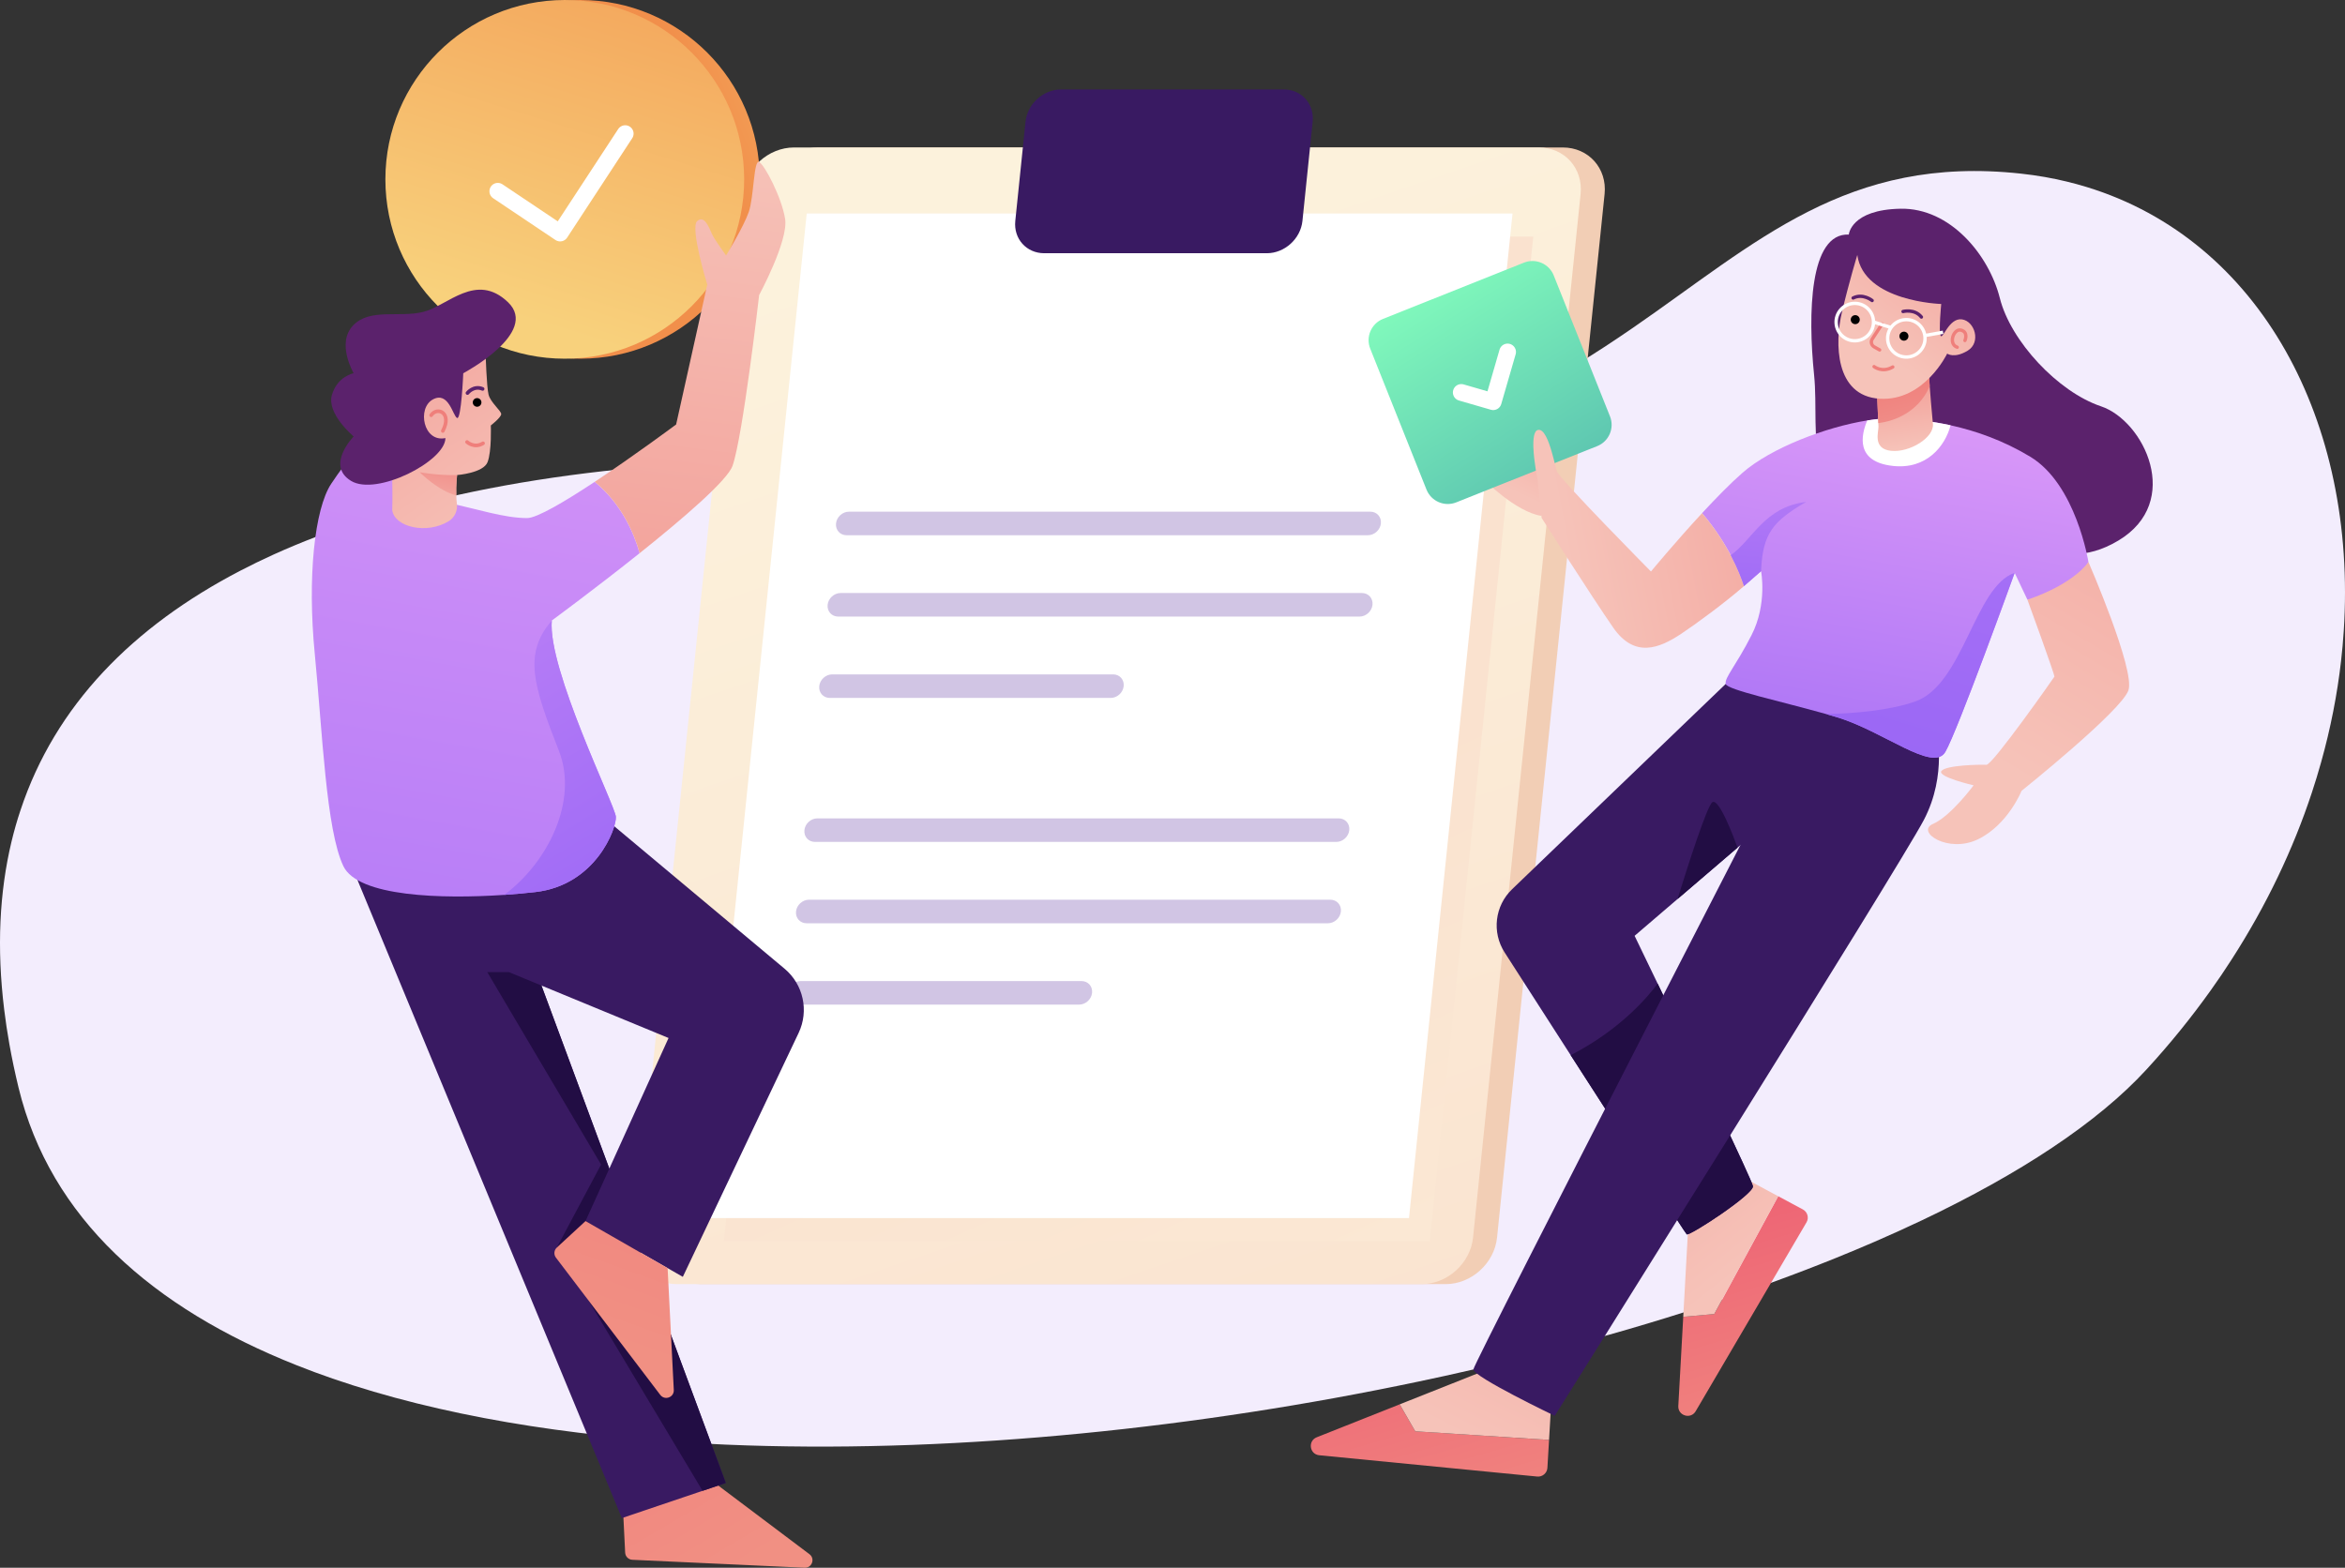 <svg width="329" height="220" viewBox="0 0 329 220" fill="none" xmlns="http://www.w3.org/2000/svg">
<rect x="0" y="0" width="329" height="220" fill="#333333" stroke="none"/>
<path d="M328.824 88.535C328.735 89.938 328.609 91.353 328.445 92.773C327.911 97.444 326.986 102.197 325.648 106.967C325.25 108.392 324.815 109.82 324.343 111.248C321.734 119.14 317.997 127.048 313.044 134.72C312.136 136.138 311.183 137.544 310.182 138.944C307.478 142.741 304.467 146.471 301.132 150.098C294.266 157.572 283.332 164.739 269.615 171.258H269.611C267.482 172.27 265.285 173.265 263.026 174.245C261.243 175.019 259.42 175.779 257.559 176.533C254.72 177.68 251.797 178.802 248.795 179.897H248.79C235.887 184.596 221.571 188.767 206.516 192.222C203.991 192.805 201.451 193.363 198.888 193.899C198.888 193.899 198.888 193.899 198.884 193.899C168.222 200.353 135.049 203.824 104.786 202.833C102.784 202.769 100.792 202.683 98.818 202.577C79.587 201.558 61.711 198.645 46.657 193.452C44.931 192.858 43.248 192.233 41.601 191.576C21.388 183.552 7.053 170.935 2.605 152.638C2.105 150.57 1.675 148.545 1.323 146.564C1.029 144.912 0.781 143.285 0.59 141.69C-0.476 133.012 -0.075 125.169 1.613 118.111C1.974 116.609 2.39 115.142 2.871 113.71C7.755 98.962 18.651 87.926 33.715 80.086C35.226 79.297 36.783 78.545 38.378 77.82C42.24 76.069 46.338 74.502 50.645 73.113C52.96 72.368 55.331 71.671 57.763 71.029C68.899 68.073 81.218 66.177 94.317 65.221C96.347 65.072 98.395 64.948 100.463 64.845C110.668 64.337 121.293 64.369 132.167 64.891C134.043 64.979 135.932 65.086 137.826 65.207C140.819 65.395 143.831 65.619 146.852 65.878C149.93 66.141 152.894 66.329 155.762 66.439C157.712 66.518 159.611 66.56 161.467 66.567C180.076 66.677 194.167 63.566 205.626 58.976C207.333 58.298 208.979 57.58 210.574 56.838C215.887 54.369 220.625 51.598 225.012 48.743C226.391 47.844 227.734 46.938 229.052 46.033C246.478 34.027 259.134 21.708 283.538 24.365C284.683 24.489 285.811 24.649 286.919 24.844C288.926 25.2 290.876 25.669 292.756 26.244C317.113 33.697 330.728 59.199 328.824 88.535Z" fill="#F3EDFD"/>
<path d="M219.26 20.693H114.774C111.165 20.693 107.937 23.619 107.565 27.229L92.477 173.663C92.105 177.273 94.729 180.199 98.339 180.199H202.825C206.435 180.199 209.662 177.273 210.034 173.663L225.122 27.229C225.494 23.619 222.869 20.693 219.26 20.693Z" fill="#F2CEB5"/>
<path d="M215.893 20.693H111.407C107.798 20.693 104.57 23.619 104.198 27.229L89.11 173.663C88.738 177.273 91.362 180.199 94.972 180.199H199.458C203.067 180.199 206.295 177.273 206.667 173.663L221.755 27.229C222.127 23.619 219.502 20.693 215.893 20.693Z" fill="url(#paint0_linear_1537_1654)"/>
<path d="M101.565 174.172L116.09 33.201H215.113L200.588 174.172H101.565Z" fill="url(#paint1_linear_1537_1654)"/>
<path d="M98.658 170.931L113.183 29.96H212.206L197.68 170.931H98.658Z" fill="white"/>
<path d="M191.913 75.108H118.775C117.862 75.108 117.198 74.368 117.292 73.455C117.386 72.543 118.202 71.803 119.115 71.803H192.254C193.166 71.803 193.83 72.543 193.736 73.455C193.642 74.368 192.826 75.108 191.913 75.108Z" fill="#D1C5E4"/>
<path d="M190.737 86.523H117.598C116.685 86.523 116.021 85.784 116.115 84.871C116.209 83.958 117.025 83.218 117.938 83.218H191.077C191.99 83.218 192.654 83.958 192.559 84.871C192.465 85.784 191.649 86.523 190.737 86.523Z" fill="#D1C5E4"/>
<path d="M155.828 97.939H116.422C115.509 97.939 114.845 97.199 114.939 96.286C115.033 95.374 115.849 94.634 116.762 94.634H156.169C157.081 94.634 157.745 95.374 157.651 96.286C157.557 97.199 156.741 97.939 155.828 97.939Z" fill="#D1C5E4"/>
<path d="M187.479 118.145H114.34C113.427 118.145 112.763 117.405 112.858 116.492C112.952 115.58 113.768 114.84 114.68 114.84H187.819C188.732 114.84 189.396 115.58 189.302 116.492C189.208 117.405 188.392 118.145 187.479 118.145Z" fill="#D1C5E4"/>
<path d="M186.303 129.561H113.163C112.25 129.561 111.587 128.821 111.681 127.908C111.775 126.995 112.591 126.255 113.504 126.255H186.642C187.555 126.255 188.219 126.995 188.125 127.908C188.031 128.821 187.216 129.561 186.303 129.561Z" fill="#D1C5E4"/>
<path d="M151.394 140.976H111.987C111.075 140.976 110.411 140.236 110.505 139.324C110.599 138.411 111.415 137.671 112.328 137.671H151.734C152.647 137.671 153.311 138.411 153.217 139.324C153.124 140.236 152.307 140.976 151.394 140.976Z" fill="#D1C5E4"/>
<path d="M177.734 35.535H146.507C144.005 35.535 142.187 33.507 142.444 31.005L143.879 17.081C144.137 14.579 146.373 12.552 148.875 12.552H180.101C182.603 12.552 184.422 14.579 184.165 17.081L182.73 31.005C182.473 33.507 180.236 35.535 177.734 35.535Z" fill="#391A62"/>
<path d="M259.386 32.916C253.847 32.663 253.641 44.016 254.514 52.615C255.388 61.213 251.916 71.164 267.16 72.306C282.404 73.449 288.09 81.306 297.198 75.859C306.307 70.411 300.8 59.039 294.768 57.018C288.737 54.998 282.096 47.885 280.576 41.841C279.055 35.797 273.626 29.153 266.638 29.289C259.649 29.424 259.386 32.916 259.386 32.916Z" fill="#5B226C"/>
<path d="M249.481 167.865L252.938 169.717C253.592 170.067 253.826 170.893 253.45 171.533L237.904 198.032C237.208 199.218 235.39 198.668 235.465 197.296L236.156 184.787L240.507 184.396L249.481 167.865Z" fill="url(#paint2_linear_1537_1654)"/>
<path d="M244.752 165.331L249.481 167.865L240.507 184.397L236.156 184.787L236.841 172.388L244.752 165.331Z" fill="url(#paint3_linear_1537_1654)"/>
<path d="M235.353 126.163L229.332 131.322C229.332 131.322 230.662 134.074 232.569 138.034C237.369 148.01 245.831 165.666 245.937 166.458C246.087 167.568 237.001 173.518 236.642 173.209C236.445 173.043 228.027 159.985 220.364 148.071C216.812 142.55 213.426 137.277 211.093 133.648C209.281 130.824 209.718 127.117 212.138 124.789L242.114 95.975L252.883 93.26L266.876 99.143L243.772 118.948L235.353 126.163Z" fill="#391A62"/>
<path d="M245.937 166.458C246.087 167.568 237.001 173.518 236.642 173.209C236.445 173.043 228.027 159.985 220.364 148.071C227.226 144.549 231.115 139.989 232.569 138.034C237.369 148.011 245.831 165.666 245.937 166.458Z" fill="#220D44"/>
<path d="M217.33 202.059L217.099 205.975C217.057 206.715 216.405 207.274 215.666 207.201L185.089 204.213C183.72 204.079 183.457 202.198 184.734 201.691L196.378 197.067L198.558 200.853L217.33 202.059Z" fill="url(#paint4_linear_1537_1654)"/>
<path d="M217.645 196.704L217.33 202.06L198.557 200.853L196.377 197.068L207.919 192.485L217.645 196.704Z" fill="url(#paint5_linear_1537_1654)"/>
<path d="M255.095 97.348C255.095 97.348 206.81 191.14 206.718 192.155C206.627 193.17 218.13 198.683 218.13 198.683C218.13 198.683 266.592 121.436 269.925 115.04C273.259 108.643 271.643 102.425 271.643 102.425" fill="#391A62"/>
<path d="M243.772 118.948L235.353 126.163C236.874 121.259 239.494 113.104 240.234 112.581C241.177 111.911 243.313 117.671 243.772 118.948Z" fill="#220D44"/>
<path d="M293.003 78.861L290.475 83.923L284.443 84.155L282.654 80.383C282.654 80.383 274.639 102.59 272.923 105.519C271.203 108.449 264.225 102.595 257.696 100.638C257.215 100.493 256.724 100.352 256.222 100.209C249.906 98.42 242.28 96.796 242.113 95.977C241.935 95.095 243.494 93.524 245.737 89.131C247.98 84.738 247.075 80.151 247.075 80.151C247.075 80.151 246.095 81.018 244.674 82.25C244.377 81.316 243.803 79.777 242.817 77.914C241.889 76.155 240.585 74.106 238.799 72.007C240.73 69.921 242.757 67.846 244.467 66.348C248.456 62.86 256.136 59.93 261.973 58.999C263.51 58.752 264.92 58.645 266.099 58.705C268.48 58.821 271.027 59.105 273.663 59.682C277.295 60.48 281.092 61.835 284.831 64.085C291.281 67.962 293.003 78.861 293.003 78.861Z" fill="url(#paint6_linear_1537_1654)"/>
<path d="M273.663 59.681C272.909 62.59 270.31 65.898 265.581 65.384C260.248 64.8 261.117 61.027 261.974 58.998C263.511 58.751 264.921 58.644 266.1 58.703C268.48 58.82 271.028 59.105 273.663 59.681Z" fill="white"/>
<path d="M216.258 72.394C212.63 71.834 208.14 67.246 208.14 67.246C208.14 67.246 212.546 61.09 214.646 62.947C216.746 64.804 216.746 64.804 216.746 64.804L217.992 68.685" fill="url(#paint7_linear_1537_1654)"/>
<path d="M224.086 62.601L204.311 70.496C202.663 71.154 200.793 70.35 200.135 68.702L192.241 48.927C191.582 47.279 192.386 45.409 194.034 44.751L213.809 36.857C215.457 36.199 217.327 37.002 217.985 38.65L225.879 58.425C226.537 60.074 225.734 61.943 224.086 62.601Z" fill="url(#paint8_linear_1537_1654)"/>
<path d="M205.014 55.072L209.494 56.369L211.513 49.392" stroke="white" stroke-width="2.352" stroke-miterlimit="10" stroke-linecap="round" stroke-linejoin="round"/>
<path d="M244.675 82.25C241.863 84.689 237.952 87.554 235.894 88.923C232.803 90.982 229.329 92.409 226.312 88.045C223.294 83.684 216.29 72.685 216.29 72.685L215.707 67.249C215.707 67.249 215.212 64.839 215.134 62.858C215.084 61.569 215.209 60.464 215.766 60.334C216.598 60.138 217.251 61.817 217.717 63.45C218.047 64.585 218.282 65.696 218.426 66.133C218.776 67.197 231.627 80.197 231.627 80.197C231.627 80.197 235.032 76.078 238.8 72.007C242.481 76.33 244.094 80.432 244.675 82.25Z" fill="url(#paint9_linear_1537_1654)"/>
<path d="M284.444 84.156C284.444 84.156 288.327 94.781 288.228 94.956C288.129 95.131 279.536 107.371 278.692 107.323C277.849 107.274 272.984 107.362 272.376 108.192C271.766 109.022 276.895 110.202 276.895 110.202C276.895 110.202 273.695 114.531 271.201 115.616C268.708 116.7 273.311 119.823 277.523 117.77C281.735 115.715 283.617 110.982 283.617 110.982C283.617 110.982 297.66 99.731 298.619 96.859C299.577 93.987 293.003 78.863 293.003 78.863C293.003 78.863 291.157 81.857 284.444 84.156Z" fill="url(#paint10_linear_1537_1654)"/>
<path d="M253.397 70.433C248.785 73.134 247.287 74.816 247.076 80.151C247.076 80.151 246.096 81.017 244.675 82.25C244.378 81.315 243.804 79.776 242.818 77.913C245.935 75.715 247.501 71.158 253.397 70.433Z" fill="url(#paint11_linear_1537_1654)"/>
<path d="M282.656 80.383C282.656 80.383 274.64 102.59 272.924 105.519C271.204 108.449 264.227 102.595 257.697 100.637C257.216 100.493 256.725 100.352 256.224 100.209C260.013 100.12 264.993 99.727 268.676 98.449C275.474 96.086 277.023 82.282 282.656 80.383Z" fill="url(#paint12_linear_1537_1654)"/>
<path d="M271.186 59.487C271.384 61.377 267.939 63.539 265.313 63.263C262.69 62.984 263.574 60.622 263.547 59.867C263.542 59.759 263.535 59.588 263.526 59.379C263.471 58.12 263.346 55.376 263.346 55.376L270.533 50.804C270.533 50.804 270.573 51.939 270.734 54.157C270.833 55.524 270.978 57.305 271.186 59.487Z" fill="url(#paint13_linear_1537_1654)"/>
<path d="M270.533 50.803C270.533 50.803 270.573 51.938 270.734 54.156C269.85 56.39 267.548 58.844 263.526 59.378C263.471 58.12 263.346 55.376 263.346 55.376L270.533 50.803Z" fill="url(#paint14_linear_1537_1654)"/>
<path d="M260.577 35.779C261.493 42.345 272.351 42.658 272.351 42.658C272.351 42.658 271.972 46.528 272.268 47.115C272.565 47.701 273.447 44.562 275.258 44.817C277.069 45.072 277.967 48.056 276.066 49.208C274.165 50.359 273.185 49.621 273.185 49.621C273.185 49.621 269.972 56.344 263.7 55.951C257.427 55.557 257.405 48.126 258.415 43.837C259.425 39.548 260.577 35.779 260.577 35.779Z" fill="url(#paint15_linear_1537_1654)"/>
<path d="M274.594 48.724C273.28 48.278 274.097 46.032 275.148 46.331C276.199 46.629 275.677 47.781 275.677 47.781" stroke="#EF7F7B" stroke-width="0.47" stroke-miterlimit="10" stroke-linecap="round" stroke-linejoin="round"/>
<path d="M264.053 45.469L262.675 47.574C262.429 47.949 262.552 48.453 262.942 48.673L263.712 49.106" stroke="#EF7F7B" stroke-width="0.47" stroke-miterlimit="10" stroke-linecap="round" stroke-linejoin="round"/>
<path d="M270.074 47.281C270.183 48.726 269.1 49.986 267.655 50.095C266.21 50.205 264.95 49.122 264.841 47.676C264.731 46.231 265.814 44.971 267.26 44.862C268.705 44.753 269.965 45.836 270.074 47.281Z" stroke="white" stroke-width="0.47" stroke-miterlimit="10"/>
<path d="M262.844 44.998C262.953 46.443 261.87 47.703 260.425 47.812C258.98 47.922 257.72 46.839 257.611 45.393C257.501 43.948 258.584 42.688 260.03 42.579C261.475 42.47 262.735 43.553 262.844 44.998Z" stroke="white" stroke-width="0.47" stroke-miterlimit="10"/>
<path d="M262.859 45.194L265.315 45.964" stroke="white" stroke-width="0.47" stroke-miterlimit="10"/>
<path d="M270.051 47.085L272.609 46.627" stroke="white" stroke-width="0.47" stroke-miterlimit="10"/>
<path d="M267.751 47.127C267.778 47.476 267.516 47.78 267.168 47.806C266.819 47.833 266.515 47.571 266.489 47.222C266.462 46.874 266.724 46.57 267.072 46.543C267.421 46.517 267.725 46.778 267.751 47.127Z" fill="black"/>
<path d="M260.921 44.808C260.947 45.157 260.686 45.461 260.337 45.487C259.989 45.514 259.685 45.252 259.658 44.904C259.632 44.555 259.893 44.251 260.242 44.224C260.59 44.198 260.894 44.459 260.921 44.808Z" fill="black"/>
<path d="M262.927 51.445C262.927 51.445 264.067 52.367 265.556 51.498" stroke="#EF7F7B" stroke-width="0.47" stroke-miterlimit="10" stroke-linecap="round" stroke-linejoin="round"/>
<path d="M266.993 43.714C266.993 43.714 268.598 43.287 269.571 44.49" stroke="#5B226C" stroke-width="0.47" stroke-miterlimit="10" stroke-linecap="round" stroke-linejoin="round"/>
<path d="M262.658 42.172C262.658 42.172 261.371 41.122 259.99 41.817" stroke="#5B226C" stroke-width="0.47" stroke-miterlimit="10" stroke-linecap="round" stroke-linejoin="round"/>
<path d="M81.421 50.336C95.32 50.336 106.589 39.068 106.589 25.168C106.589 11.268 95.32 0 81.421 0C67.521 0 56.253 11.268 56.253 25.168C56.253 39.068 67.521 50.336 81.421 50.336Z" fill="url(#paint16_linear_1537_1654)"/>
<path d="M79.237 50.336C93.137 50.336 104.405 39.068 104.405 25.168C104.405 11.268 93.137 0 79.237 0C65.337 0 54.069 11.268 54.069 25.168C54.069 39.068 65.337 50.336 79.237 50.336Z" fill="url(#paint17_linear_1537_1654)"/>
<path d="M69.842 26.841L78.584 32.701L87.716 18.753" stroke="white" stroke-width="2.352" stroke-miterlimit="10" stroke-linecap="round" stroke-linejoin="round"/>
<path d="M87.438 212.405L87.709 217.878C87.736 218.422 88.171 218.857 88.716 218.882L112.881 219.998C113.92 220.046 114.396 218.722 113.565 218.097L99.888 207.802L87.438 212.405Z" fill="url(#paint18_linear_1537_1654)"/>
<path d="M101.833 208.103L98.571 209.204L87.244 213.032L48.114 118.566H73.05L73.777 132.4L74.39 134.05L101.833 208.103Z" fill="#391A62"/>
<path d="M101.832 208.103L98.57 209.204L78.122 175.068L84.331 163.42L66.745 133.676L74.39 134.05L101.832 208.103Z" fill="#220D44"/>
<path d="M83.44 113.653L110.077 135.941C112.708 138.143 113.519 141.846 112.047 144.946L95.799 179.177L82.148 171.35L93.797 145.66L71.41 136.42H64.131L62.562 114.927" fill="#391A62"/>
<path d="M82.148 171.351L78.122 175.067C77.722 175.437 77.667 176.05 77.997 176.484L92.634 195.743C93.264 196.572 94.585 196.089 94.533 195.05L93.664 177.953L82.148 171.351Z" fill="url(#paint19_linear_1537_1654)"/>
<path d="M86.408 114.624C86.515 116.203 83.603 124.209 75.109 125.182C73.804 125.332 72.322 125.467 70.739 125.578H70.736C62.014 126.17 50.226 125.852 48.173 121.54C45.745 116.446 45.236 102.688 44.167 91.813C43.101 80.942 44.142 71.4 46.462 67.896C48.779 64.388 51.57 61.234 51.57 61.234L58.881 62.934C58.881 62.934 58.813 69.635 62.627 70.519C67.039 71.428 70.682 72.7 73.958 72.7C75.348 72.7 79.322 70.337 83.439 67.614C87.2 70.714 88.942 74.789 89.74 77.626C83.517 82.595 77.415 87.079 77.415 87.079C76.81 93.876 86.301 113.049 86.408 114.624Z" fill="url(#paint20_linear_1537_1654)"/>
<path d="M106.508 41.398C106.508 41.398 104.231 61.205 102.776 65.361C102.052 67.417 95.84 72.754 89.742 77.626C88.943 74.788 87.2 70.715 83.44 67.613C89.018 63.917 94.86 59.565 94.86 59.565L99.227 39.939C99.227 39.939 96.771 31.93 97.816 31.021C98.864 30.113 99.502 32.023 99.912 32.885C100.322 33.751 101.868 35.844 101.868 35.844C101.868 35.844 104.324 31.841 105.051 29.749C105.779 27.653 105.736 22.332 106.51 22.742C107.283 23.152 109.65 27.654 110.149 30.704C110.646 33.752 106.508 41.398 106.508 41.398Z" fill="url(#paint21_linear_1537_1654)"/>
<path d="M68.861 59.703C68.861 59.703 69 63.295 68.408 64.843C67.816 66.39 64.131 66.664 64.131 66.664C64.131 66.664 63.96 68.004 64.013 69.519C64.024 69.904 64.052 70.299 64.102 70.688C64.224 71.647 63.796 72.616 62.973 73.126C59.833 75.065 55.306 73.928 55.031 71.579C55.12 68.392 54.938 63.477 54.938 63.477L57.85 50.645L68.134 49.69C68.134 49.69 68.269 54.288 68.544 55.378C68.818 56.469 70.319 57.652 70.319 58.108C70.319 58.566 68.861 59.703 68.861 59.703Z" fill="url(#paint22_linear_1537_1654)"/>
<path d="M64.995 52.376C64.995 52.376 64.721 58.928 64.13 58.655C63.539 58.382 62.947 54.833 60.717 56.061C58.487 57.29 59.398 62.113 62.492 61.475C62.492 64.706 52.845 69.666 49.251 67.482C45.656 65.298 49.615 61.248 49.615 61.248C49.615 61.248 45.793 58.063 46.566 55.424C47.34 52.784 49.615 52.375 49.615 52.375C49.615 52.375 47.157 48.189 49.523 45.686C51.889 43.184 55.997 44.624 59.41 43.761C62.822 42.896 66.814 38.133 71.273 42.41C75.733 46.688 64.995 52.376 64.995 52.376Z" fill="#5B226C"/>
<path d="M60.489 58.268C61.354 57.017 63.469 57.904 62.127 60.475" stroke="#EF7F7B" stroke-width="0.511" stroke-miterlimit="10" stroke-linecap="round" stroke-linejoin="round"/>
<path d="M64.013 69.519C61.472 68.884 58.88 66.268 58.88 66.268C58.88 66.268 61.582 66.753 64.13 66.663C64.13 66.663 63.96 68.004 64.013 69.519Z" fill="url(#paint23_linear_1537_1654)"/>
<path d="M67.543 56.471C67.543 56.806 67.272 57.078 66.936 57.078C66.601 57.078 66.33 56.806 66.33 56.471C66.33 56.136 66.601 55.864 66.936 55.864C67.271 55.864 67.543 56.136 67.543 56.471Z" fill="black"/>
<path d="M65.585 55.154C65.585 55.154 66.448 54.043 67.711 54.577" stroke="#5B226C" stroke-width="0.511" stroke-miterlimit="10" stroke-linecap="round" stroke-linejoin="round"/>
<path d="M65.526 62.026C65.526 62.026 66.527 62.967 67.77 62.208" stroke="#EF7F7B" stroke-width="0.511" stroke-miterlimit="10" stroke-linecap="round" stroke-linejoin="round"/>
<path d="M75.111 125.182C73.806 125.332 72.324 125.467 70.741 125.577C76.91 120.998 81.149 112.34 78.418 105.371C74.779 96.089 73.413 91.723 77.417 87.079C76.811 93.876 86.302 113.048 86.41 114.624C86.516 116.204 83.605 124.209 75.111 125.182Z" fill="url(#paint24_linear_1537_1654)"/>
<defs>
<linearGradient id="paint0_linear_1537_1654" x1="137.299" y1="27.661" x2="199.123" y2="209.598" gradientUnits="userSpaceOnUse">
<stop stop-color="#FCF2DC"/>
<stop offset="1" stop-color="#FAE2CF"/>
</linearGradient>
<linearGradient id="paint1_linear_1537_1654" x1="225.772" y1="285.433" x2="152.073" y2="122.367" gradientUnits="userSpaceOnUse">
<stop stop-color="#FCF2DC"/>
<stop offset="1" stop-color="#FAE2CF"/>
</linearGradient>
<linearGradient id="paint2_linear_1537_1654" x1="236.761" y1="157.586" x2="252.376" y2="210.825" gradientUnits="userSpaceOnUse">
<stop stop-color="#ED5770"/>
<stop offset="1" stop-color="#F19083"/>
</linearGradient>
<linearGradient id="paint3_linear_1537_1654" x1="244.383" y1="178.316" x2="189.116" y2="108.042" gradientUnits="userSpaceOnUse">
<stop stop-color="#F6C3B9"/>
<stop offset="1" stop-color="#EF7F7B"/>
</linearGradient>
<linearGradient id="paint4_linear_1537_1654" x1="191.328" y1="170.907" x2="206.944" y2="224.151" gradientUnits="userSpaceOnUse">
<stop stop-color="#ED5770"/>
<stop offset="1" stop-color="#F19083"/>
</linearGradient>
<linearGradient id="paint5_linear_1537_1654" x1="205.704" y1="201.82" x2="246.29" y2="122.161" gradientUnits="userSpaceOnUse">
<stop stop-color="#F6C3B9"/>
<stop offset="1" stop-color="#EF7F7B"/>
</linearGradient>
<linearGradient id="paint6_linear_1537_1654" x1="255.559" y1="131.783" x2="273.879" y2="31.968" gradientUnits="userSpaceOnUse">
<stop stop-color="#9462F5"/>
<stop offset="1" stop-color="#F2ABF9"/>
</linearGradient>
<linearGradient id="paint7_linear_1537_1654" x1="212.546" y1="69.082" x2="225.57" y2="41.39" gradientUnits="userSpaceOnUse">
<stop stop-color="#F6C3B9"/>
<stop offset="1" stop-color="#EF7F7B"/>
</linearGradient>
<linearGradient id="paint8_linear_1537_1654" x1="200.165" y1="39.605" x2="231.073" y2="88.5" gradientUnits="userSpaceOnUse">
<stop stop-color="#81FABC"/>
<stop offset="1" stop-color="#439FA8"/>
</linearGradient>
<linearGradient id="paint9_linear_1537_1654" x1="219.512" y1="76.41" x2="296.911" y2="61.248" gradientUnits="userSpaceOnUse">
<stop stop-color="#F6C3B9"/>
<stop offset="1" stop-color="#EF7F7B"/>
</linearGradient>
<linearGradient id="paint10_linear_1537_1654" x1="281.333" y1="107.921" x2="344.946" y2="-0.442" gradientUnits="userSpaceOnUse">
<stop stop-color="#F6C3B9"/>
<stop offset="1" stop-color="#EF7F7B"/>
</linearGradient>
<linearGradient id="paint11_linear_1537_1654" x1="246.703" y1="92.385" x2="252.217" y2="20.919" gradientUnits="userSpaceOnUse">
<stop stop-color="#9462F5"/>
<stop offset="1" stop-color="#F2ABF9"/>
</linearGradient>
<linearGradient id="paint12_linear_1537_1654" x1="259.232" y1="125.056" x2="337.774" y2="-142.409" gradientUnits="userSpaceOnUse">
<stop stop-color="#9462F5"/>
<stop offset="1" stop-color="#F2ABF9"/>
</linearGradient>
<linearGradient id="paint13_linear_1537_1654" x1="267.853" y1="63.05" x2="265.565" y2="44.999" gradientUnits="userSpaceOnUse">
<stop stop-color="#F6C3B9"/>
<stop offset="1" stop-color="#EF7F7B"/>
</linearGradient>
<linearGradient id="paint14_linear_1537_1654" x1="273.491" y1="81.209" x2="266.557" y2="53.18" gradientUnits="userSpaceOnUse">
<stop stop-color="#F6C3B9"/>
<stop offset="1" stop-color="#EF7F7B"/>
</linearGradient>
<linearGradient id="paint15_linear_1537_1654" x1="263.447" y1="49.091" x2="291.977" y2="11.263" gradientUnits="userSpaceOnUse">
<stop stop-color="#F6C3B9"/>
<stop offset="1" stop-color="#EF7F7B"/>
</linearGradient>
<linearGradient id="paint16_linear_1537_1654" x1="133.683" y1="3.453" x2="99.223" y2="17.771" gradientUnits="userSpaceOnUse">
<stop stop-color="#F8D17C"/>
<stop offset="1" stop-color="#F18F4B"/>
</linearGradient>
<linearGradient id="paint17_linear_1537_1654" x1="73.149" y1="44.809" x2="96.082" y2="-29.178" gradientUnits="userSpaceOnUse">
<stop stop-color="#F8D17C"/>
<stop offset="1" stop-color="#F18F4B"/>
</linearGradient>
<linearGradient id="paint18_linear_1537_1654" x1="36.298" y1="108.082" x2="102.313" y2="220.884" gradientUnits="userSpaceOnUse">
<stop stop-color="#ED5770"/>
<stop offset="1" stop-color="#F19083"/>
</linearGradient>
<linearGradient id="paint19_linear_1537_1654" x1="129.415" y1="65.214" x2="85.18" y2="188.202" gradientUnits="userSpaceOnUse">
<stop stop-color="#ED5770"/>
<stop offset="1" stop-color="#F19083"/>
</linearGradient>
<linearGradient id="paint20_linear_1537_1654" x1="41.154" y1="228.423" x2="88.659" y2="-33.672" gradientUnits="userSpaceOnUse">
<stop stop-color="#9462F5"/>
<stop offset="1" stop-color="#F2ABF9"/>
</linearGradient>
<linearGradient id="paint21_linear_1537_1654" x1="100.696" y1="18.552" x2="84.043" y2="151.783" gradientUnits="userSpaceOnUse">
<stop stop-color="#F6C3B9"/>
<stop offset="1" stop-color="#EF7F7B"/>
</linearGradient>
<linearGradient id="paint22_linear_1537_1654" x1="71.976" y1="75.669" x2="29.747" y2="15.421" gradientUnits="userSpaceOnUse">
<stop stop-color="#F6C3B9"/>
<stop offset="1" stop-color="#EF7F7B"/>
</linearGradient>
<linearGradient id="paint23_linear_1537_1654" x1="60.377" y1="75.181" x2="62.257" y2="62.38" gradientUnits="userSpaceOnUse">
<stop stop-color="#F6C3B9"/>
<stop offset="1" stop-color="#EF7F7B"/>
</linearGradient>
<linearGradient id="paint24_linear_1537_1654" x1="95.339" y1="141.356" x2="12.706" y2="5.213" gradientUnits="userSpaceOnUse">
<stop stop-color="#9462F5"/>
<stop offset="1" stop-color="#F2ABF9"/>
</linearGradient>
</defs>
</svg>
